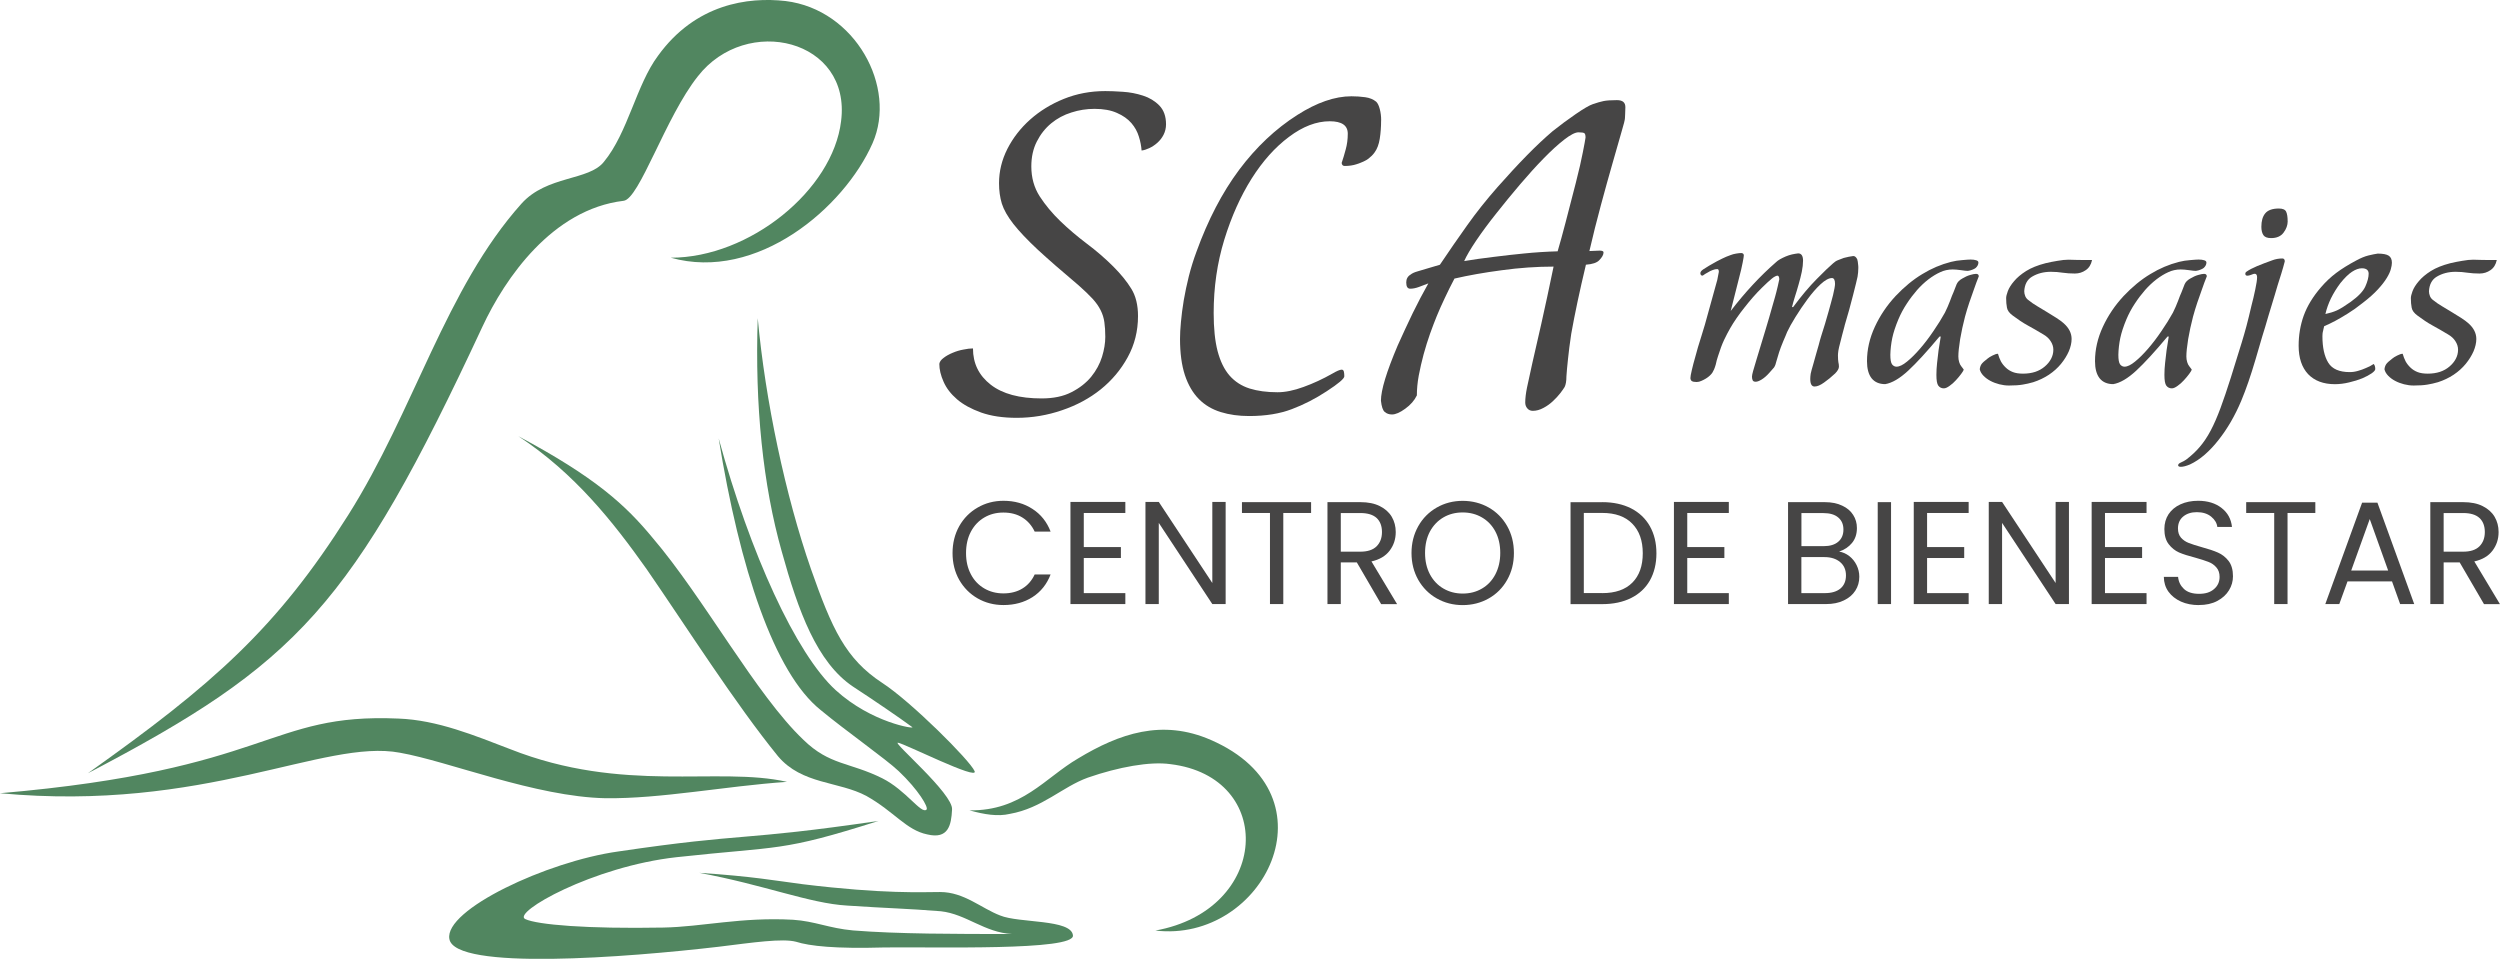 <svg xmlns="http://www.w3.org/2000/svg" id="uuid-b1083a88-5c02-4fa6-bb29-c51113517598" viewBox="0 0 461.37 176.96"><defs><style>.uuid-52671ee3-1229-4039-b66f-5742c038cc99{fill:#464545;}.uuid-3c946402-9c63-4a8d-9b48-0561407c4eec{fill:#518660;fill-rule:evenodd;}</style></defs><g><path class="uuid-3c946402-9c63-4a8d-9b48-0561407c4eec" d="M94.15,138.25c-6.51-2.49-13.43-5.38-20.63-5.64-24.23-1.05-23.27,9.45-73.53,13.78,37.94,3.54,59.81-10.1,73.8-7.48,9,1.58,25.06,8.14,37.94,8.4,10.24,.13,22.02-2.23,33.51-3.02-12.73-2.89-30.18,2.23-51.09-6.04Zm84.74,11.29c2.77,.78,5.26,1.18,7.47,.66,5.96-1.05,9.69-4.99,14.4-6.69,5.68-1.97,11.49-3.02,15.23-2.49,19.53,2.36,18.42,26.9-2.77,30.71,19.94,2.36,33.79-24.93,10.25-35.17-9-3.94-16.9-1.18-24.51,3.41-6.09,3.55-10.39,9.71-20.08,9.58Z"></path><path class="uuid-3c946402-9c63-4a8d-9b48-0561407c4eec" d="M186.78,172.37c-10.24,0-21.19,0-29.35-.66-4.43-.4-7.06-1.71-11.08-1.97-9.55-.53-16.76,1.31-23.95,1.44-14.13,.26-23.26-.52-25.47-1.57-2.49-1.18,12.46-9.71,27.96-11.42,19.25-2.1,19.11-.92,37.24-6.69-25.89,3.8-24.09,2.1-48.04,5.64-13.16,1.84-32.13,10.76-31.16,16.14,.97,5.9,32.82,3.41,49.71,1.44,6.37-.79,11.77-1.58,14.27-.92,2.49,.79,7.2,1.32,16.34,1.05,9.14-.13,35.17,.66,34.76-2.23-.28-3.02-9.97-2.23-13.43-3.67-3.46-1.31-6.65-4.33-11.08-4.33-3.19,0-10.25,.4-25.34-1.44-5.13-.66-9.14-1.44-19.11-2.1,12.05,2.23,20.35,5.64,27.28,6.04,7.89,.53,10.8,.53,17.31,1.05,4.71,.53,8.03,3.93,13.16,4.2Z"></path><path class="uuid-3c946402-9c63-4a8d-9b48-0561407c4eec" d="M139.84,58.72c1.39,15.22,5.13,32.81,9.83,46.32,3.88,11.03,6.37,16.54,13.15,20.99,5.27,3.41,16.2,14.31,17.04,16.28,.83,1.84-13.02-5.12-14.13-5.24-1.25-.27,10.24,9.45,9.97,12.33-.14,2.89-.69,5.52-4.57,4.59-3.88-.79-6.09-4.2-11.22-7.09-5.13-2.75-11.91-2.09-16.34-7.35-7.9-9.71-16.9-23.89-24.23-34.51-6.23-8.79-13.29-17.71-23.68-24.54,14.26,7.61,19.8,12.73,24.79,18.77,9.42,11.02,19.11,29.01,27.83,37.27,4.84,4.72,8.45,4.07,14.54,7.09,4.43,2.23,7.2,6.69,8.17,5.78,.42-.4-1.52-3.67-5.13-7.09-2.35-2.23-9.83-7.48-14.4-11.28-8.58-6.83-14.95-26.12-18.83-50.13,5.82,21.26,14.27,39.76,21.6,46.46,6.65,6.04,14.68,7.21,14.13,6.82-2.49-1.83-6.92-4.85-10.94-7.48-6.65-4.46-10.1-13.91-13.15-24.93-3.46-12.22-4.98-26.92-4.43-43.06Z"></path><path class="uuid-3c946402-9c63-4a8d-9b48-0561407c4eec" d="M16.2,142.71c23.12-16.4,34.89-26.77,48.05-47.64,12.19-19.29,18.01-41.86,31.98-57.48,4.71-5.25,12.46-4.2,15.23-7.74,4.43-5.38,5.96-14.17,9.97-19.55C128.35,.71,138.05-.6,144.97,.19c12.88,1.57,20.63,15.88,16.06,26.24-5.27,11.94-21.33,25.59-37.24,21.13,14.54,0,29.91-12.47,31.43-25.2,1.94-15.09-17.45-19.81-26.44-8.27-5.95,7.48-10.8,22.7-13.71,22.97-13.16,1.57-21.88,14.31-26.04,23.23-24.09,51.7-34.2,62.2-72.83,82.42Z"></path></g><g><path class="uuid-52671ee3-1229-4039-b66f-5742c038cc99" d="M175.79,102.07c0-1.83,.41-3.48,1.23-4.96,.83-1.47,1.96-2.61,3.4-3.44,1.43-.83,3.02-1.25,4.77-1.25,2.04,0,3.82,.5,5.35,1.5,1.54,.99,2.66,2.39,3.35,4.19h-2.94c-.53-1.13-1.29-1.99-2.27-2.6-.97-.61-2.14-.92-3.5-.92s-2.5,.31-3.54,.92c-1.04,.61-1.86,1.48-2.46,2.6-.6,1.13-.9,2.45-.9,3.96s.3,2.79,.9,3.92c.59,1.13,1.42,1.99,2.46,2.6,1.04,.61,2.22,.92,3.54,.92s2.53-.3,3.5-.9c.98-.59,1.74-1.46,2.27-2.6h2.94c-.7,1.81-1.81,3.2-3.35,4.19-1.53,.97-3.31,1.46-5.35,1.46-1.75,0-3.34-.41-4.77-1.23-1.43-.82-2.56-1.96-3.4-3.42-.82-1.46-1.23-3.1-1.23-4.94Z"></path><path class="uuid-52671ee3-1229-4039-b66f-5742c038cc99" d="M200.01,94.67v6.29h6.85v2.02h-6.85v6.48h7.67v2.02h-10.13v-18.85h10.13v2.04h-7.67Z"></path><path class="uuid-52671ee3-1229-4039-b66f-5742c038cc99" d="M226.19,111.48h-2.46l-9.88-14.98v14.98h-2.46v-18.85h2.46l9.88,14.96v-14.96h2.46v18.85Z"></path><path class="uuid-52671ee3-1229-4039-b66f-5742c038cc99" d="M241.96,92.67v2h-5.13v16.81h-2.46v-16.81h-5.17v-2h12.75Z"></path><path class="uuid-52671ee3-1229-4039-b66f-5742c038cc99" d="M254.88,111.48l-4.48-7.69h-2.96v7.69h-2.46v-18.81h6.06c1.43,0,2.63,.24,3.6,.73,.98,.49,1.72,1.15,2.21,1.98,.48,.82,.73,1.76,.73,2.81,0,1.31-.38,2.45-1.13,3.44-.75,.99-1.87,1.65-3.35,1.98l4.73,7.88h-2.96Zm-7.44-9.67h3.6c1.33,0,2.33-.32,3-.98,.67-.67,1-1.55,1-2.65s-.33-1.97-.98-2.58c-.66-.61-1.66-.92-3.02-.92h-3.6v7.13Z"></path><path class="uuid-52671ee3-1229-4039-b66f-5742c038cc99" d="M269.93,111.67c-1.74,0-3.33-.41-4.77-1.23-1.45-.82-2.58-1.96-3.42-3.42-.83-1.47-1.25-3.13-1.25-4.96s.42-3.48,1.25-4.96c.83-1.47,1.97-2.61,3.42-3.44,1.44-.82,3.03-1.23,4.77-1.23s3.36,.41,4.81,1.23c1.44,.82,2.57,1.96,3.4,3.42,.83,1.46,1.25,3.12,1.25,4.98s-.42,3.5-1.25,4.96c-.82,1.46-1.95,2.6-3.4,3.42-1.45,.82-3.05,1.23-4.81,1.23Zm0-2.13c1.32,0,2.51-.3,3.56-.92,1.05-.61,1.88-1.48,2.48-2.63,.59-1.14,.9-2.45,.9-3.94s-.3-2.83-.9-3.96c-.6-1.13-1.43-1.99-2.48-2.6-1.04-.61-2.23-.92-3.56-.92s-2.52,.31-3.56,.92c-1.04,.61-1.87,1.48-2.48,2.6-.6,1.13-.9,2.45-.9,3.96s.3,2.8,.9,3.94c.61,1.14,1.44,2.02,2.5,2.63,1.05,.61,2.23,.92,3.54,.92Z"></path><path class="uuid-52671ee3-1229-4039-b66f-5742c038cc99" d="M295.69,92.67c2.05,0,3.83,.39,5.33,1.15,1.5,.77,2.65,1.86,3.46,3.29,.8,1.42,1.21,3.08,1.21,5s-.41,3.6-1.21,5.02c-.81,1.41-1.96,2.48-3.46,3.23s-3.28,1.13-5.33,1.13h-5.85v-18.81h5.85Zm0,16.79c2.43,0,4.28-.65,5.56-1.94,1.28-1.29,1.92-3.09,1.92-5.42s-.65-4.15-1.94-5.46c-1.28-1.32-3.13-1.98-5.54-1.98h-3.4v14.79h3.4Z"></path><path class="uuid-52671ee3-1229-4039-b66f-5742c038cc99" d="M311.38,94.67v6.29h6.85v2.02h-6.85v6.48h7.67v2.02h-10.13v-18.85h10.13v2.04h-7.67Z"></path><path class="uuid-52671ee3-1229-4039-b66f-5742c038cc99" d="M339.4,101.79c.68,.11,1.3,.39,1.88,.83,.57,.45,1.02,1,1.35,1.67s.5,1.39,.5,2.15c0,.95-.24,1.8-.73,2.56-.49,.77-1.2,1.37-2.13,1.81-.93,.45-2.02,.67-3.27,.67h-7.02v-18.81h6.75c1.28,0,2.36,.22,3.25,.65,.9,.42,1.57,.99,2.02,1.71,.46,.71,.69,1.52,.69,2.42,0,1.11-.31,2.04-.92,2.77-.6,.72-1.39,1.25-2.38,1.58Zm-6.96-1h4.13c1.15,0,2.04-.27,2.67-.81,.64-.54,.96-1.29,.96-2.25s-.32-1.69-.96-2.23c-.63-.54-1.54-.81-2.73-.81h-4.06v6.1Zm4.33,8.67c1.23,0,2.19-.28,2.88-.85,.68-.58,1.02-1.39,1.02-2.42s-.36-1.86-1.08-2.46c-.72-.61-1.69-.92-2.9-.92h-4.25v6.65h4.33Z"></path><path class="uuid-52671ee3-1229-4039-b66f-5742c038cc99" d="M348.99,92.67v18.81h-2.46v-18.81h2.46Z"></path><path class="uuid-52671ee3-1229-4039-b66f-5742c038cc99" d="M355.64,94.67v6.29h6.85v2.02h-6.85v6.48h7.67v2.02h-10.13v-18.85h10.13v2.04h-7.67Z"></path><path class="uuid-52671ee3-1229-4039-b66f-5742c038cc99" d="M381.82,111.48h-2.46l-9.88-14.98v14.98h-2.46v-18.85h2.46l9.88,14.96v-14.96h2.46v18.85Z"></path><path class="uuid-52671ee3-1229-4039-b66f-5742c038cc99" d="M388.47,94.67v6.29h6.85v2.02h-6.85v6.48h7.67v2.02h-10.13v-18.85h10.13v2.04h-7.67Z"></path><path class="uuid-52671ee3-1229-4039-b66f-5742c038cc99" d="M405.82,111.67c-1.24,0-2.35-.21-3.33-.65-.97-.44-1.74-1.05-2.31-1.83-.56-.79-.84-1.7-.85-2.73h2.63c.08,.88,.44,1.62,1.08,2.23,.64,.6,1.57,.9,2.79,.9s2.09-.29,2.77-.88c.68-.58,1.02-1.33,1.02-2.25,0-.72-.2-1.3-.6-1.75-.39-.46-.89-.8-1.48-1.02-.6-.23-1.4-.49-2.4-.77-1.25-.32-2.25-.64-3-.96-.74-.33-1.38-.84-1.92-1.54-.53-.69-.79-1.63-.79-2.79,0-1.03,.26-1.94,.77-2.73,.53-.79,1.26-1.4,2.21-1.83,.94-.43,2.03-.65,3.25-.65,1.76,0,3.21,.45,4.33,1.33,1.13,.88,1.76,2.04,1.92,3.5h-2.71c-.08-.72-.46-1.35-1.13-1.9-.67-.55-1.55-.83-2.65-.83-1.03,0-1.87,.27-2.52,.81-.64,.53-.96,1.27-.96,2.21,0,.7,.19,1.26,.56,1.69,.39,.43,.86,.76,1.44,.98,.57,.22,1.36,.48,2.4,.77,1.23,.33,2.23,.67,2.98,1,.76,.33,1.42,.85,1.96,1.54,.54,.7,.81,1.64,.81,2.83,0,.92-.24,1.78-.73,2.58-.49,.81-1.21,1.47-2.17,1.98-.95,.5-2.07,.75-3.38,.75Z"></path><path class="uuid-52671ee3-1229-4039-b66f-5742c038cc99" d="M427.29,92.67v2h-5.13v16.81h-2.46v-16.81h-5.17v-2h12.75Z"></path><path class="uuid-52671ee3-1229-4039-b66f-5742c038cc99" d="M441.44,107.29h-8.21l-1.52,4.19h-2.58l6.79-18.71h2.83l6.79,18.71h-2.6l-1.5-4.19Zm-.71-2l-3.4-9.5-3.42,9.5h6.81Z"></path><path class="uuid-52671ee3-1229-4039-b66f-5742c038cc99" d="M458.41,111.48l-4.48-7.69h-2.96v7.69h-2.46v-18.81h6.06c1.43,0,2.63,.24,3.6,.73,.98,.49,1.72,1.15,2.21,1.98,.48,.82,.73,1.76,.73,2.81,0,1.31-.38,2.45-1.13,3.44-.75,.99-1.87,1.65-3.35,1.98l4.73,7.88h-2.96Zm-7.44-9.67h3.6c1.33,0,2.33-.32,3-.98,.67-.67,1-1.55,1-2.65s-.33-1.97-.98-2.58c-.66-.61-1.66-.92-3.02-.92h-3.6v7.13Z"></path></g><g><path class="uuid-52671ee3-1229-4039-b66f-5742c038cc99" d="M187.64,77.11c-2.56,0-4.75-.33-6.58-.98-1.82-.66-3.3-1.46-4.44-2.44-1.14-.98-1.97-2.06-2.48-3.23-.53-1.18-.79-2.28-.79-3.31,.06-.39,.32-.76,.79-1.1,.46-.36,1.01-.67,1.67-.94,.65-.28,1.32-.48,2-.6,.68-.14,1.26-.21,1.75-.21,0,2.77,1.09,4.99,3.27,6.69,2.18,1.7,5.31,2.54,9.4,2.54,2.18,0,4.01-.38,5.5-1.15,1.5-.76,2.71-1.71,3.65-2.85,.93-1.15,1.59-2.38,2-3.69,.4-1.3,.6-2.53,.6-3.67,0-1.04-.06-1.94-.17-2.71-.1-.76-.33-1.5-.69-2.21-.35-.71-.85-1.42-1.5-2.13-.66-.71-1.5-1.52-2.54-2.44-3.1-2.61-5.62-4.81-7.56-6.6-1.93-1.8-3.43-3.39-4.5-4.75-1.06-1.36-1.77-2.61-2.13-3.75-.35-1.15-.52-2.41-.52-3.77,0-2.18,.51-4.29,1.54-6.33,1.04-2.04,2.44-3.84,4.21-5.42,1.78-1.58,3.84-2.85,6.21-3.81,2.38-.96,4.92-1.44,7.65-1.44,.88,0,1.95,.04,3.23,.13,1.29,.08,2.53,.32,3.73,.71,1.19,.38,2.2,.99,3.02,1.83,.82,.85,1.23,2,1.23,3.46,0,.71-.16,1.35-.46,1.94-.29,.57-.68,1.06-1.15,1.48-.46,.41-.95,.73-1.48,.98-.52,.24-.99,.39-1.42,.44-.06-.82-.22-1.67-.5-2.56-.27-.9-.72-1.73-1.38-2.5-.66-.76-1.54-1.39-2.67-1.88-1.11-.5-2.49-.75-4.13-.75-1.46,0-2.89,.22-4.27,.67-1.39,.43-2.64,1.1-3.73,2-1.08,.89-1.97,2.01-2.65,3.35-.68,1.33-1.02,2.87-1.02,4.6,0,2.07,.51,3.91,1.54,5.52,1.04,1.6,2.3,3.12,3.79,4.56,1.5,1.45,3.13,2.83,4.9,4.17,1.78,1.33,3.4,2.74,4.88,4.21,1.42,1.42,2.53,2.79,3.35,4.13,.82,1.33,1.23,3.01,1.23,5.02,0,2.78-.64,5.31-1.9,7.6-1.25,2.29-2.91,4.27-4.98,5.94-2.07,1.66-4.45,2.94-7.15,3.85-2.7,.93-5.49,1.4-8.38,1.4Z"></path><path class="uuid-52671ee3-1229-4039-b66f-5742c038cc99" d="M254.88,22.21c0,1.2-.08,2.33-.25,3.4-.17,1.06-.49,1.91-.98,2.56-.28,.39-.66,.77-1.13,1.13-.46,.35-1.18,.68-2.15,1-.66,.22-1.39,.33-2.21,.33-.33,0-.52-.19-.56-.56,.26-.76,.51-1.59,.75-2.5,.25-.9,.38-1.86,.38-2.9,0-1.53-1.11-2.29-3.33-2.29-2.46,0-4.97,.96-7.52,2.88-2.56,1.91-4.85,4.47-6.9,7.71-2.04,3.24-3.72,6.99-5.04,11.27-1.31,4.28-1.96,8.79-1.96,13.52,0,2.83,.24,5.19,.73,7.06,.5,1.88,1.23,3.38,2.21,4.5,.98,1.11,2.21,1.91,3.69,2.38,1.47,.46,3.19,.69,5.15,.69,1.42,0,3.02-.32,4.81-.98,1.8-.65,3.57-1.47,5.31-2.46,.82-.48,1.4-.73,1.73-.73,.21,0,.34,.13,.4,.38,.05,.24,.08,.52,.08,.85,0,.43-1.09,1.35-3.27,2.77-2.07,1.36-4.21,2.46-6.42,3.29-2.2,.84-4.82,1.27-7.88,1.27-1.91,0-3.65-.24-5.23-.73-1.58-.49-2.93-1.28-4.04-2.4-1.11-1.13-1.97-2.59-2.58-4.42-.6-1.83-.9-4.05-.9-6.67,0-.88,.05-1.92,.17-3.15,.11-1.22,.28-2.55,.52-4,.25-1.44,.56-2.92,.94-4.44,.39-1.53,.85-3.03,1.4-4.5,2.13-5.89,4.75-10.93,7.88-15.13,3.14-4.19,6.72-7.57,10.75-10.13,3.59-2.29,6.92-3.44,9.98-3.44,.88,0,1.71,.06,2.52,.17,.82,.11,1.5,.39,2.04,.83,.28,.27,.5,.72,.67,1.38,.17,.66,.25,1.33,.25,2.04Z"></path><path class="uuid-52671ee3-1229-4039-b66f-5742c038cc99" d="M299.88,21.82c0,.27-.22,1.15-.67,2.65-.43,1.5-.97,3.4-1.63,5.69-.66,2.28-1.36,4.83-2.13,7.67-.77,2.83-1.47,5.67-2.13,8.5l1.88-.08c.48,0,.73,.11,.73,.33,0,.43-.27,.92-.81,1.46-.43,.45-1.24,.72-2.44,.81-1.16,4.85-2.06,9.1-2.71,12.75-.27,1.81-.47,3.36-.6,4.67-.14,1.31-.24,2.37-.29,3.19,0,.86-.11,1.52-.33,1.96-.16,.27-.43,.65-.81,1.15-.38,.49-.83,.97-1.35,1.46-.52,.49-1.1,.91-1.75,1.25-.66,.36-1.31,.54-1.96,.54-.43,0-.77-.16-1.02-.46-.25-.29-.38-.65-.38-1.08,0-.76,.11-1.69,.33-2.77,.22-1.09,.55-2.59,.98-4.5,.39-1.69,.94-4.1,1.65-7.23,.71-3.14,1.46-6.67,2.27-10.58-3.1,0-6.29,.22-9.56,.67-3.27,.43-6.18,.95-8.73,1.54-.66,1.25-1.25,2.45-1.79,3.6-.54,1.14-1.04,2.25-1.48,3.33-.38,.93-.79,2.01-1.23,3.23-.43,1.22-.83,2.49-1.19,3.81-.35,1.31-.65,2.61-.9,3.92-.24,1.31-.35,2.53-.35,3.67-.45,.93-1.16,1.75-2.15,2.46-.97,.71-1.79,1.06-2.44,1.06-.54,0-.98-.16-1.33-.46-.36-.29-.59-.98-.71-2.08,0-1.96,1.04-5.36,3.1-10.21,.93-2.07,1.85-4.05,2.77-5.96,.93-1.9,1.89-3.73,2.88-5.48-.6,.22-1.19,.45-1.77,.67-.57,.21-1.1,.31-1.58,.31s-.73-.38-.73-1.15c0-.65,.27-1.14,.81-1.46,.26-.22,.68-.42,1.25-.58,.58-.17,1.31-.38,2.19-.65l1.96-.58c1.68-2.5,3.36-4.93,5.04-7.29,1.69-2.38,3.55-4.71,5.56-7,1.97-2.23,3.8-4.21,5.48-5.92,1.69-1.72,3.28-3.21,4.75-4.46,1.36-1.08,2.77-2.13,4.23-3.13,1.47-1.01,2.53-1.63,3.19-1.85,.76-.26,1.42-.45,1.96-.56,.55-.11,1.38-.17,2.46-.17s1.56,.44,1.56,1.31c0,.54-.02,.95-.04,1.23-.03,.27-.04,.54-.04,.81Zm-7.27,3.58c0-.43-.07-.7-.21-.81-.14-.11-.51-.17-1.1-.17s-1.47,.45-2.63,1.35c-1.14,.89-2.41,2.04-3.79,3.46-1.39,1.42-2.85,3.03-4.38,4.83-1.52,1.79-2.97,3.56-4.35,5.31-1.39,1.74-2.62,3.4-3.69,4.98-1.06,1.57-1.81,2.85-2.25,3.83,1.64-.28,3.45-.53,5.44-.77,1.98-.25,3.85-.46,5.6-.63,2.07-.21,4.14-.34,6.21-.4,.43-1.47,.92-3.24,1.46-5.31,.54-2.07,1.17-4.49,1.88-7.27,.61-2.4,1.05-4.3,1.31-5.69,.28-1.39,.44-2.3,.5-2.73Z"></path></g><g><path class="uuid-52671ee3-1229-4039-b66f-5742c038cc99" d="M340.42,60.12c-.16,.54-.3,1.09-.44,1.65-.13,.56-.26,1.08-.4,1.58-.14,.5-.24,.95-.31,1.35-.06,.39-.08,.68-.08,.88,0,.57,.03,.99,.08,1.27,.07,.28,.1,.55,.1,.81,0,.36-.23,.78-.69,1.25-.7,.66-1.39,1.22-2.06,1.69-.67,.48-1.25,.73-1.75,.73-.53,0-.79-.47-.79-1.4,0-.29,.03-.61,.08-.96,.07-.34,.23-.96,.5-1.85,.17-.59,.33-1.19,.5-1.79,.17-.53,.32-1.08,.48-1.67,.15-.59,.3-1.15,.46-1.65,.3-.93,.54-1.69,.71-2.27,.17-.59,.38-1.34,.65-2.25,.13-.48,.26-.99,.42-1.52,.15-.53,.28-1.03,.4-1.5,.11-.48,.2-.91,.27-1.27,.07-.38,.1-.65,.1-.81,0-.69-.18-1.05-.54-1.08-.6,0-1.31,.39-2.13,1.15-.81,.75-1.6,1.67-2.4,2.75-.79,1.07-1.54,2.17-2.23,3.29-.7,1.13-1.21,2.05-1.54,2.77-.06,.17-.16,.41-.29,.71-.13,.29-.27,.62-.42,.98-.16,.36-.3,.73-.44,1.1-.13,.36-.24,.68-.33,.94l-.5,1.67c-.1,.47-.24,.85-.44,1.15-.14,.17-.44,.51-.9,1.02-.46,.52-.93,.92-1.4,1.21-.43,.26-.79,.4-1.08,.4s-.48-.09-.56-.27c-.08-.18-.13-.4-.13-.67,0-.19,.07-.54,.21-1.04,.15-.5,.36-1.21,.63-2.13l1.73-5.71c.21-.65,.41-1.32,.6-2.02,.17-.57,.34-1.2,.54-1.9,.19-.69,.38-1.32,.54-1.88,.17-.59,.33-1.25,.5-1.96s.26-1.15,.29-1.31c0-.4-.1-.63-.29-.69-.27,0-.64,.19-1.1,.56-.46,.38-1.06,.93-1.81,1.67-.57,.56-1.13,1.15-1.67,1.77s-1.07,1.27-1.58,1.92c-.52,.64-.99,1.29-1.44,1.94-.45,.64-.83,1.26-1.17,1.85-.36,.63-.74,1.35-1.13,2.17-.38,.81-.74,1.79-1.1,2.94-.1,.29-.18,.56-.25,.81-.07,.25-.14,.52-.19,.81-.11,.38-.22,.67-.31,.88-.1,.21-.2,.4-.29,.56-.1,.17-.26,.35-.48,.56-.21,.2-.45,.38-.71,.54-.27,.17-.55,.31-.85,.44-.29,.14-.58,.21-.88,.21-.43,0-.72-.06-.88-.17-.16-.1-.24-.28-.27-.54,0-.26,.09-.77,.27-1.52,.18-.76,.36-1.48,.56-2.15,.17-.63,.35-1.3,.56-2.02,.22-.73,.43-1.42,.63-2.04,.21-.72,.42-1.43,.65-2.13l2.29-8.27,.29-1.5c0-.33-.1-.5-.29-.5-.27,0-.56,.06-.88,.19-.31,.11-.59,.25-.85,.42-.33,.17-.66,.37-.96,.6-.17,0-.29-.05-.35-.15-.06-.11-.08-.21-.08-.31,0-.22,.17-.45,.52-.69,.34-.23,.71-.46,1.1-.69,1.09-.64,1.9-1.07,2.42-1.31,.51-.25,1.01-.46,1.5-.63,.33-.14,.69-.23,1.06-.29,.39-.07,.71-.1,.98-.1,.09,0,.19,.04,.29,.1,.09,.06,.15,.17,.15,.33s-.07,.6-.21,1.31c-.13,.71-.37,1.74-.73,3.1l-1.48,5.85c2.64-3.44,5.43-6.45,8.38-9.02,.17-.17,.4-.34,.71-.52,.32-.18,.67-.35,1.06-.52,.4-.17,.79-.29,1.17-.38,.39-.08,.76-.15,1.13-.19,.59,0,.9,.45,.9,1.35,0,.6-.08,1.28-.23,2.04-.16,.75-.35,1.52-.58,2.31-.22,.79-.45,1.56-.69,2.29-.22,.72-.41,1.36-.54,1.92h.21c1.54-2.08,2.99-3.8,4.35-5.17,1.36-1.38,2.36-2.34,3.02-2.9,.3-.28,.61-.48,.94-.6,.33-.14,.68-.27,1.04-.4,.63-.17,1.21-.28,1.75-.35,.29,0,.53,.2,.73,.6,.04,.13,.07,.27,.1,.44,.03,.17,.05,.34,.06,.52,.03,.18,.04,.39,.04,.63,0,.33-.02,.61-.04,.83-.02,.21-.05,.47-.1,.79-.04,.24-.14,.66-.29,1.25-.14,.6-.32,1.31-.54,2.15-.21,.82-.45,1.72-.71,2.69-.27,.97-.55,1.95-.85,2.94Z"></path><path class="uuid-52671ee3-1229-4039-b66f-5742c038cc99" d="M357.92,62.12c-2.28,2.74-4.2,4.83-5.77,6.29-1.57,1.45-2.98,2.27-4.23,2.48-1.1,0-1.94-.36-2.52-1.08-.57-.73-.85-1.78-.85-3.15,0-2.14,.48-4.25,1.44-6.33s2.24-3.98,3.85-5.71c1.59-1.68,3.23-3.03,4.92-4.04,1.68-1.03,3.44-1.78,5.29-2.25,.67-.17,1.36-.28,2.1-.33,.75-.07,1.26-.1,1.52-.1,.4,0,.74,.04,1.02,.13,.28,.08,.42,.22,.42,.42,0,.36-.17,.7-.5,1-.17,.13-.38,.24-.63,.33-.24,.1-.51,.17-.81,.21-.27,0-.69-.04-1.27-.13-.57-.08-1.08-.13-1.54-.13-.83,0-1.6,.17-2.29,.5-.72,.32-1.45,.77-2.19,1.33-.72,.56-1.43,1.22-2.1,1.98-.67,.77-1.3,1.6-1.9,2.52-.6,.91-1.11,1.86-1.54,2.88-.53,1.27-.91,2.42-1.13,3.46-.21,1.04-.33,2.07-.35,3.08,0,.86,.1,1.45,.31,1.75,.22,.29,.5,.44,.83,.44,.53,0,1.17-.31,1.94-.94,.78-.63,1.57-1.42,2.4-2.38,.83-.96,1.65-2.03,2.46-3.23,.82-1.19,1.53-2.33,2.13-3.42,.36-.72,.67-1.44,.94-2.15,.26-.72,.48-1.26,.65-1.63,.19-.53,.38-1.01,.56-1.44,.18-.43,.53-.79,1.06-1.08,.5-.3,.98-.52,1.44-.65,.47-.14,.84-.21,1.1-.21,.33,0,.5,.16,.5,.46-.31,.75-.6,1.56-.9,2.42-.27,.74-.55,1.54-.85,2.42-.29,.88-.56,1.74-.79,2.6-.36,1.38-.66,2.76-.9,4.15-.22,1.39-.33,2.45-.33,3.19,0,.36,.05,.71,.15,1.04,.09,.32,.23,.58,.4,.79l.44,.58c-.03,.17-.19,.45-.48,.83-.28,.38-.6,.76-.96,1.15-.36,.4-.75,.75-1.17,1.04-.41,.3-.76,.46-1.06,.46-.43,0-.77-.17-1.02-.5-.24-.33-.35-.99-.35-1.98,0-.69,.04-1.44,.13-2.25,.08-.82,.17-1.59,.27-2.31,.13-.86,.26-1.7,.4-2.52h-.21Z"></path><path class="uuid-52671ee3-1229-4039-b66f-5742c038cc99" d="M386.08,48c-.17,.82-.55,1.44-1.15,1.85-.6,.42-1.27,.63-2.02,.63-.79,0-1.54-.05-2.23-.15-.7-.11-1.43-.17-2.19-.17-1.32,0-2.48,.3-3.48,.9-.89,.53-1.37,1.43-1.44,2.69,0,.29,.06,.6,.19,.92,.14,.31,.34,.56,.63,.75,.46,.38,.99,.74,1.6,1.1,.61,.36,1.21,.72,1.79,1.08,.59,.36,1.17,.72,1.71,1.06,.55,.35,1.01,.69,1.38,1.02,.96,.86,1.44,1.82,1.44,2.88,0,.72-.18,1.49-.52,2.29-.35,.79-.83,1.56-1.44,2.31-.61,.74-1.35,1.41-2.23,2-.88,.58-1.84,1.04-2.9,1.38-.67,.19-1.31,.34-1.94,.44-.63,.11-1.47,.17-2.52,.17-.6,0-1.2-.08-1.79-.23-.6-.16-1.15-.36-1.65-.63-.49-.26-.91-.57-1.27-.94s-.59-.76-.69-1.19c.03-.36,.14-.67,.31-.94,.18-.26,.56-.61,1.13-1.04,.19-.17,.49-.35,.9-.56,.42-.22,.76-.33,1.02-.33,.14,.5,.32,.97,.54,1.4,.23,.42,.53,.8,.9,1.15,.36,.35,.8,.63,1.31,.83,.51,.2,1.14,.29,1.88,.29,.82,0,1.57-.11,2.25-.33,.68-.23,1.26-.56,1.75-.98,.5-.42,.89-.89,1.17-1.42,.28-.53,.42-1.09,.42-1.69,0-.55-.17-1.08-.5-1.58-.32-.5-.77-.91-1.33-1.23-1.06-.64-2.02-1.19-2.9-1.67-.88-.48-1.79-1.09-2.75-1.81-.63-.46-.99-.94-1.08-1.46-.1-.51-.15-1.1-.15-1.77,0-.29,.1-.72,.31-1.29,.22-.58,.6-1.19,1.15-1.83,.54-.65,1.28-1.28,2.23-1.88,.94-.59,2.14-1.07,3.58-1.44,.69-.17,1.43-.31,2.21-.44,.78-.14,1.45-.21,2.02-.21,.46,0,.95,.02,1.48,.04,.53,.02,1.01,.02,1.44,.02h1.44Z"></path><path class="uuid-52671ee3-1229-4039-b66f-5742c038cc99" d="M400,62.12c-2.28,2.74-4.2,4.83-5.77,6.29-1.57,1.45-2.98,2.27-4.23,2.48-1.1,0-1.94-.36-2.52-1.08-.57-.73-.85-1.78-.85-3.15,0-2.14,.48-4.25,1.44-6.33s2.24-3.98,3.85-5.71c1.59-1.68,3.23-3.03,4.92-4.04,1.68-1.03,3.44-1.78,5.29-2.25,.67-.17,1.36-.28,2.1-.33,.75-.07,1.26-.1,1.52-.1,.4,0,.74,.04,1.02,.13,.28,.08,.42,.22,.42,.42,0,.36-.17,.7-.5,1-.17,.13-.38,.24-.63,.33-.24,.1-.51,.17-.81,.21-.27,0-.69-.04-1.27-.13-.57-.08-1.08-.13-1.54-.13-.83,0-1.6,.17-2.29,.5-.72,.32-1.45,.77-2.19,1.33-.72,.56-1.43,1.22-2.1,1.98-.67,.77-1.3,1.6-1.9,2.52-.6,.91-1.11,1.86-1.54,2.88-.53,1.27-.91,2.42-1.13,3.46-.21,1.04-.33,2.07-.35,3.08,0,.86,.1,1.45,.31,1.75,.22,.29,.5,.44,.83,.44,.53,0,1.17-.31,1.94-.94,.78-.63,1.57-1.42,2.4-2.38,.83-.96,1.65-2.03,2.46-3.23,.82-1.19,1.53-2.33,2.13-3.42,.36-.72,.67-1.44,.94-2.15,.26-.72,.48-1.26,.65-1.63,.19-.53,.38-1.01,.56-1.44,.18-.43,.53-.79,1.06-1.08,.5-.3,.98-.52,1.44-.65,.47-.14,.84-.21,1.1-.21,.33,0,.5,.16,.5,.46-.31,.75-.6,1.56-.9,2.42-.27,.74-.55,1.54-.85,2.42-.29,.88-.56,1.74-.79,2.6-.36,1.38-.66,2.76-.9,4.15-.22,1.39-.33,2.45-.33,3.19,0,.36,.05,.71,.15,1.04,.09,.32,.23,.58,.4,.79l.44,.58c-.03,.17-.19,.45-.48,.83-.28,.38-.6,.76-.96,1.15-.36,.4-.75,.75-1.17,1.04-.41,.3-.76,.46-1.06,.46-.43,0-.77-.17-1.02-.5-.24-.33-.35-.99-.35-1.98,0-.69,.04-1.44,.13-2.25,.08-.82,.17-1.59,.27-2.31,.13-.86,.26-1.7,.4-2.52h-.21Z"></path><path class="uuid-52671ee3-1229-4039-b66f-5742c038cc99" d="M416.11,50.52c-.14,0-.35,.06-.65,.19-.29,.11-.52,.17-.69,.17-.27,0-.4-.11-.4-.35,0-.17,.07-.3,.23-.4,.47-.33,1.11-.67,1.94-1.02,.83-.34,1.76-.7,2.77-1.06,.59-.23,1.23-.35,1.9-.35,.29,0,.44,.18,.44,.54-.2,.77-.41,1.53-.65,2.29-.2,.66-.41,1.34-.65,2.06-.22,.71-.42,1.36-.58,1.96-.36,1.16-.74,2.42-1.15,3.79-.39,1.36-.77,2.64-1.15,3.83-.39,1.39-.8,2.79-1.23,4.21-.43,1.46-.86,2.81-1.29,4.06-.43,1.26-.88,2.44-1.33,3.52-.57,1.36-1.21,2.65-1.92,3.88-.71,1.22-1.47,2.34-2.27,3.35-.8,1.03-1.65,1.93-2.54,2.71-.9,.78-1.81,1.38-2.73,1.81-.69,.29-1.26,.44-1.69,.44-.33,0-.5-.1-.5-.29s.18-.37,.54-.52c.36-.16,.68-.33,.94-.52,.93-.7,1.76-1.47,2.48-2.31,.72-.83,1.41-1.85,2.04-3.04,.63-1.18,1.23-2.58,1.83-4.19,.59-1.6,1.23-3.49,1.92-5.67,.4-1.29,.76-2.43,1.06-3.42,.32-1,.63-1.98,.92-2.96,.3-.97,.59-1.99,.88-3.06,.29-1.08,.59-2.33,.92-3.75,.26-.98,.5-1.99,.71-3.02,.22-1.03,.33-1.77,.33-2.23,0-.43-.15-.65-.44-.65Zm6.08-9.71c0,.75-.26,1.46-.77,2.13-.5,.67-1.27,1-2.29,1-.7,0-1.17-.18-1.42-.54-.25-.38-.38-.89-.38-1.54,0-1.07,.23-1.9,.71-2.48,.48-.59,1.32-.9,2.52-.9,.72,0,1.17,.2,1.35,.6,.18,.39,.27,.97,.27,1.73Z"></path><path class="uuid-52671ee3-1229-4039-b66f-5742c038cc99" d="M429.15,57.95c.79-.17,1.5-.39,2.13-.67,.63-.29,1.46-.81,2.52-1.56,1.43-1.03,2.34-1.98,2.73-2.88,.4-.9,.6-1.68,.6-2.33s-.42-1-1.25-1c-.56,0-1.17,.22-1.83,.65-.66,.43-1.36,1.13-2.13,2.08-.7,.93-1.28,1.88-1.75,2.83-.46,.96-.8,1.92-1.02,2.88Zm-.4,3.02c-.07,.2-.11,.41-.13,.63-.02,.21-.02,.36-.02,.46,0,2.08,.36,3.71,1.08,4.88,.72,1.16,2.04,1.73,3.96,1.73,.5,0,1.01-.07,1.54-.23,.53-.15,1.01-.32,1.44-.52,.5-.19,.98-.44,1.44-.75,.19,.21,.29,.52,.29,.94,0,.21-.22,.47-.67,.79-.45,.31-1.02,.61-1.73,.92-.71,.29-1.52,.54-2.42,.75-.89,.22-1.77,.33-2.63,.33-2.11,0-3.76-.62-4.94-1.85-1.17-1.25-1.75-3-1.75-5.25,0-1.94,.31-3.8,.94-5.56,.64-1.76,1.7-3.51,3.19-5.23,.86-1,1.79-1.88,2.79-2.63,1.01-.76,2.26-1.54,3.75-2.33,.79-.43,1.52-.73,2.19-.9,.68-.17,1.26-.28,1.73-.35,.96,0,1.63,.13,2.02,.38,.4,.25,.6,.69,.6,1.31,0,.31-.06,.69-.19,1.15-.11,.46-.36,1.01-.75,1.65-.38,.63-.92,1.33-1.63,2.1-.71,.78-1.66,1.63-2.85,2.54-.96,.77-1.87,1.41-2.73,1.94-.85,.53-1.6,.97-2.27,1.33-.77,.41-1.46,.74-2.08,1l-.19,.79Z"></path><path class="uuid-52671ee3-1229-4039-b66f-5742c038cc99" d="M460.77,48c-.17,.82-.55,1.44-1.15,1.85-.6,.42-1.27,.63-2.02,.63-.79,0-1.54-.05-2.23-.15-.7-.11-1.43-.17-2.19-.17-1.32,0-2.48,.3-3.48,.9-.89,.53-1.37,1.43-1.44,2.69,0,.29,.06,.6,.19,.92,.14,.31,.34,.56,.63,.75,.46,.38,.99,.74,1.6,1.1,.61,.36,1.21,.72,1.79,1.08,.59,.36,1.17,.72,1.71,1.06,.55,.35,1.01,.69,1.38,1.02,.96,.86,1.44,1.82,1.44,2.88,0,.72-.18,1.49-.52,2.29-.35,.79-.83,1.56-1.44,2.31-.61,.74-1.35,1.41-2.23,2-.88,.58-1.84,1.04-2.9,1.38-.67,.19-1.31,.34-1.94,.44-.63,.11-1.47,.17-2.52,.17-.6,0-1.2-.08-1.79-.23-.6-.16-1.15-.36-1.65-.63-.49-.26-.91-.57-1.27-.94s-.59-.76-.69-1.19c.03-.36,.14-.67,.31-.94,.18-.26,.56-.61,1.13-1.04,.19-.17,.49-.35,.9-.56,.42-.22,.76-.33,1.02-.33,.14,.5,.32,.97,.54,1.4,.23,.42,.53,.8,.9,1.15,.36,.35,.8,.63,1.31,.83,.51,.2,1.14,.29,1.88,.29,.82,0,1.57-.11,2.25-.33,.68-.23,1.26-.56,1.75-.98,.5-.42,.89-.89,1.17-1.42,.28-.53,.42-1.09,.42-1.69,0-.55-.17-1.08-.5-1.58-.32-.5-.77-.91-1.33-1.23-1.06-.64-2.02-1.19-2.9-1.67-.88-.48-1.79-1.09-2.75-1.81-.63-.46-.99-.94-1.08-1.46-.1-.51-.15-1.1-.15-1.77,0-.29,.1-.72,.31-1.29,.22-.58,.6-1.19,1.15-1.83,.54-.65,1.28-1.28,2.23-1.88,.94-.59,2.14-1.07,3.58-1.44,.69-.17,1.43-.31,2.21-.44,.78-.14,1.45-.21,2.02-.21,.46,0,.95,.02,1.48,.04,.53,.02,1.01,.02,1.44,.02h1.44Z"></path></g></svg>